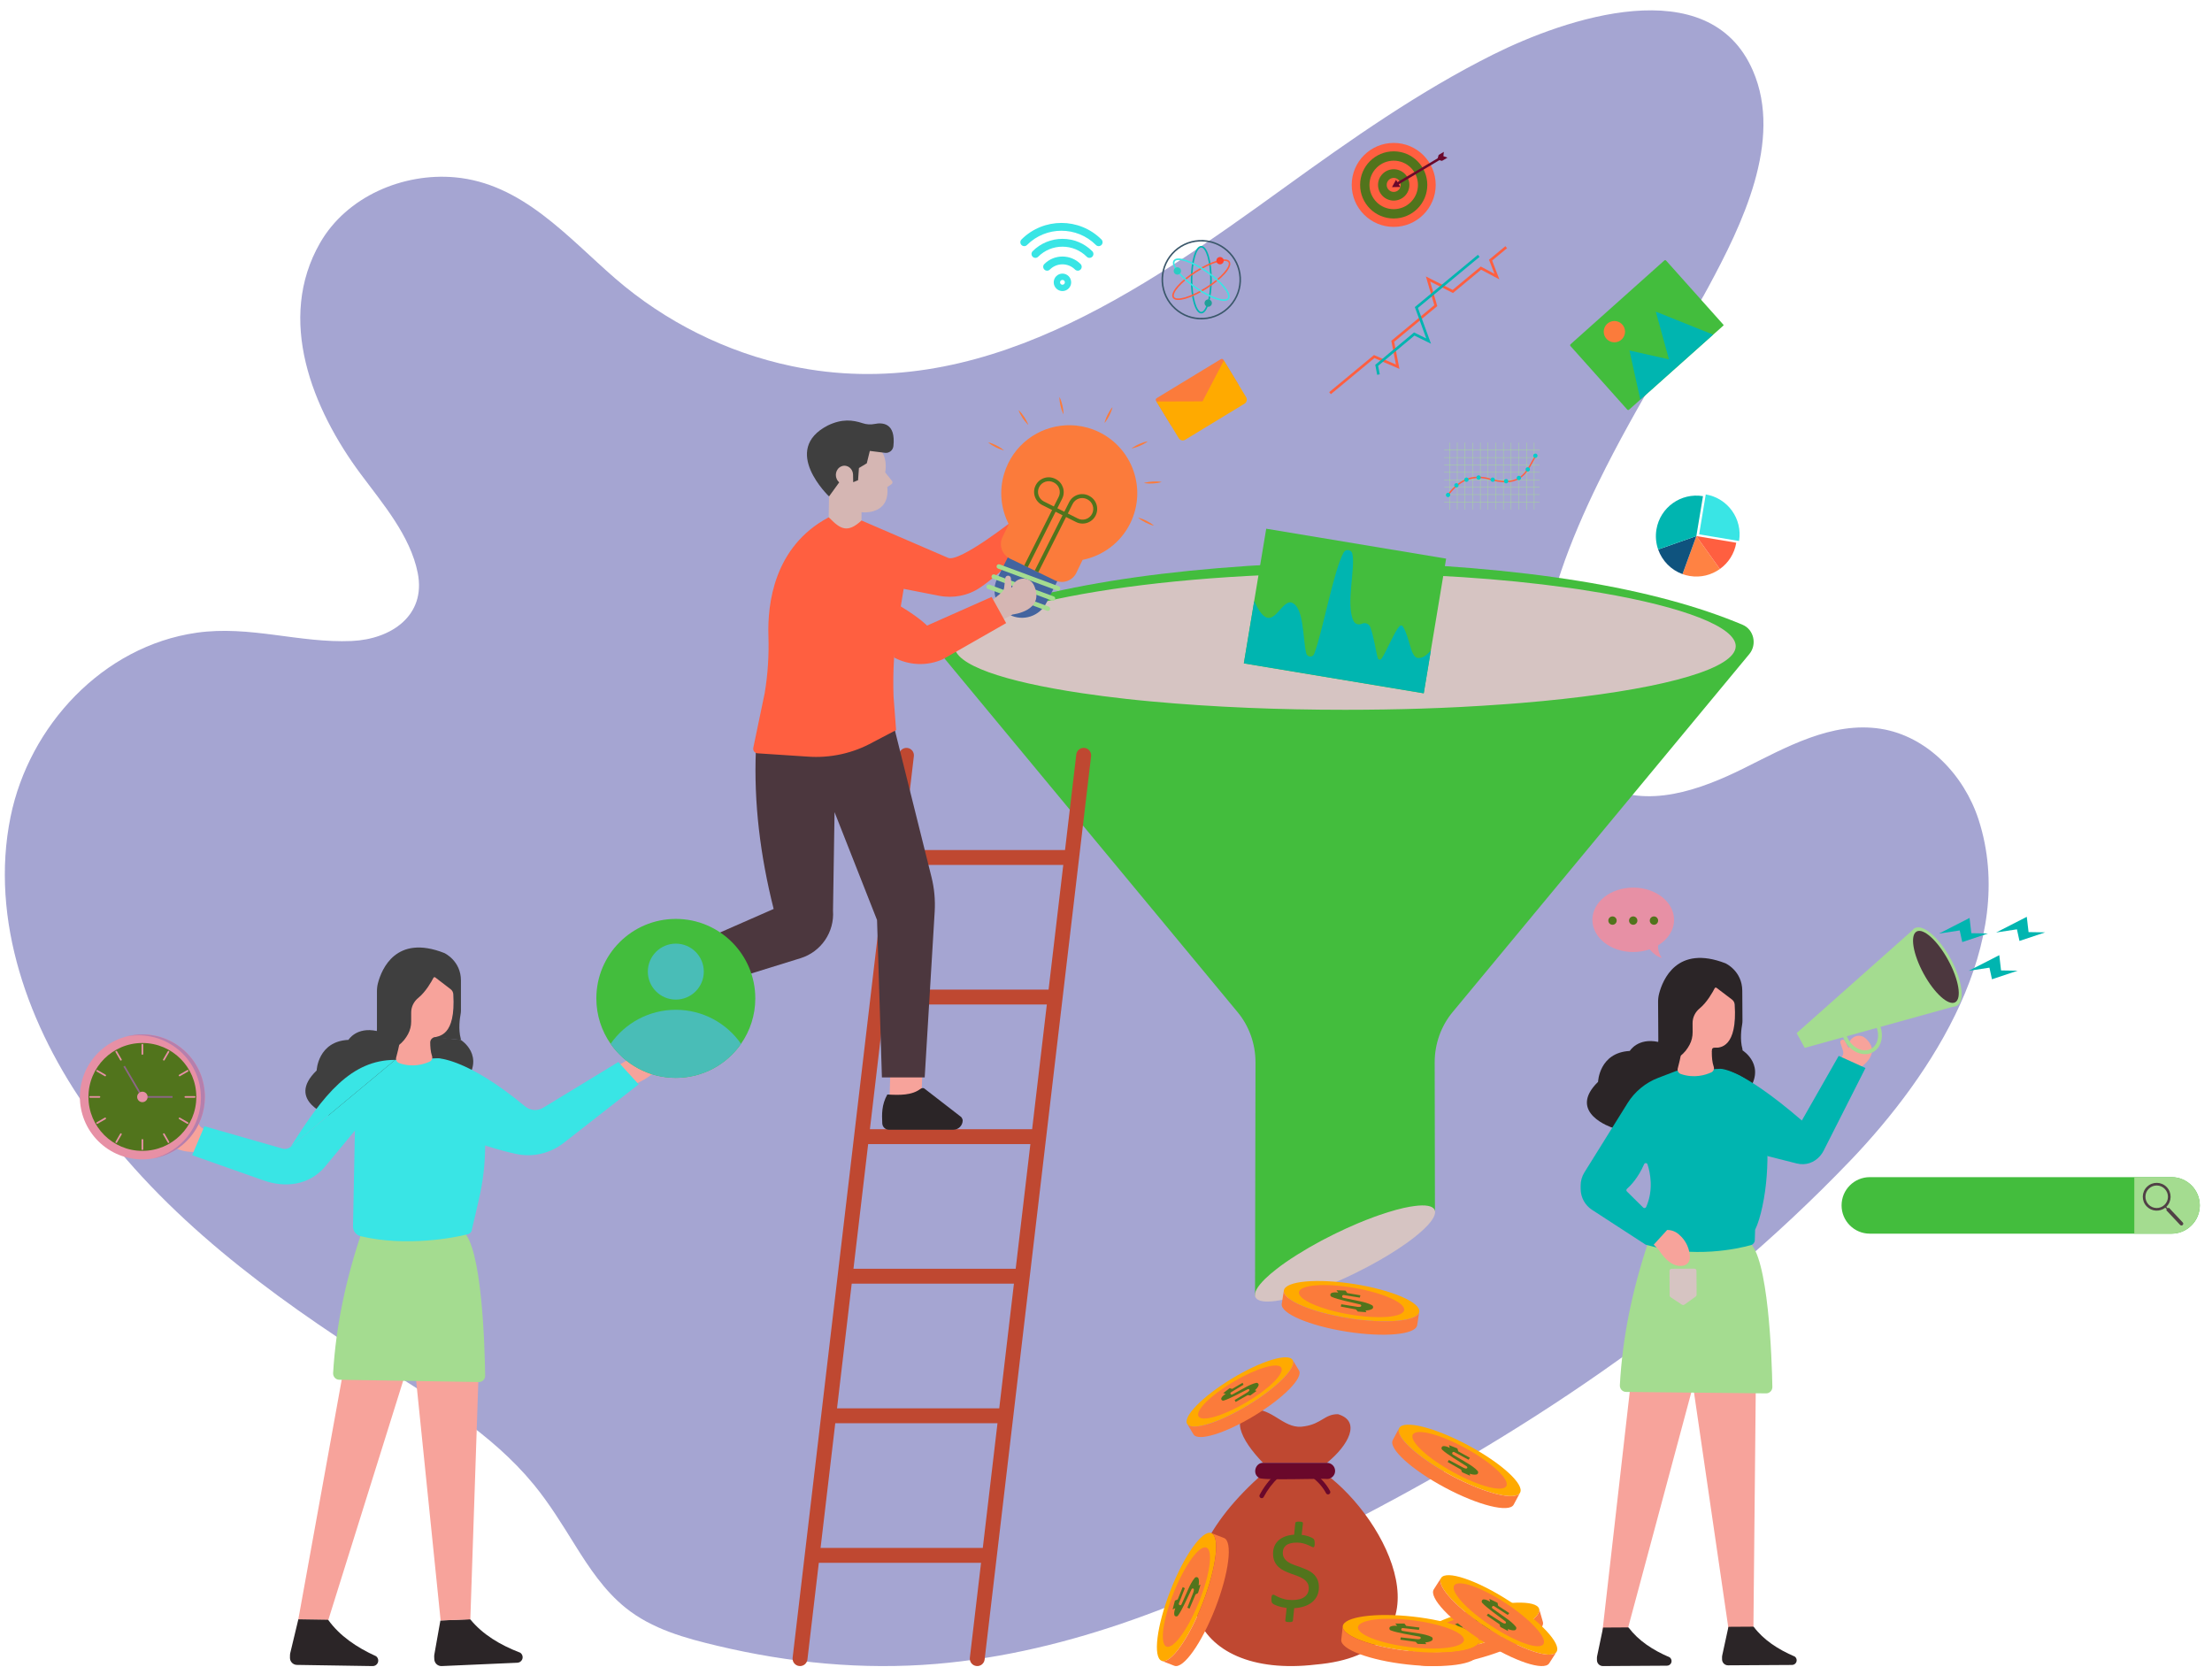 <svg xmlns="http://www.w3.org/2000/svg" width="134" height="101" viewBox="0 0 134 101" fill="none"><path opacity="0.4" d="M96.833 29.219C93.365 36.31 91.144 44.135 97.016 47.505C99.738 49.067 103.066 47.818 105.631 46.545C108.19 45.275 110.967 43.683 113.934 44.149C116.739 44.589 118.989 46.955 119.862 49.657C122.276 57.13 117.047 65.129 112.111 70.284C102.989 79.811 91.808 87.242 80.046 93.108C76.338 94.958 72.572 96.719 68.662 98.105C64.802 99.472 60.798 100.453 56.711 100.795C52.258 101.167 47.823 100.735 43.483 99.704C41.509 99.236 39.502 98.69 37.894 97.393C36.61 96.358 35.696 94.978 34.831 93.592C34.05 92.339 33.278 91.079 32.339 89.934C29.785 86.823 26.262 84.747 22.91 82.614C16.355 78.441 9.957 73.725 5.433 67.407C1.729 62.233 -0.63 55.72 0.639 49.484C1.762 43.962 6.231 39.146 11.902 38.33C15.129 37.866 18.118 38.97 21.314 38.829C23.688 38.724 25.817 37.295 25.307 34.714C24.859 32.451 23.177 30.502 21.84 28.701C18.928 24.78 16.721 19.348 19.394 14.706C21.003 11.911 24.404 10.459 27.553 10.741C31.629 11.107 34.37 14.353 37.258 16.858C40.297 19.492 44.01 21.349 47.947 22.176C59.276 24.556 69.098 17.657 77.801 11.367C81.831 8.454 85.986 5.533 90.449 3.305C94.796 1.135 103.524 -1.876 106.191 4.285C108.028 8.529 105.5 13.661 103.497 17.377C102.147 19.882 99.2 24.379 96.833 29.219Z" fill="#1F1F8E"></path><path d="M66.556 14.911C66.496 14.911 66.435 14.887 66.389 14.841C65.238 13.69 63.365 13.69 62.215 14.841C62.122 14.934 61.973 14.934 61.88 14.841C61.788 14.749 61.788 14.599 61.88 14.507C63.215 13.171 65.388 13.171 66.724 14.507C66.816 14.599 66.816 14.749 66.724 14.841C66.677 14.887 66.617 14.911 66.556 14.911Z" fill="#39E5E5"></path><path d="M66.001 15.621C65.94 15.621 65.88 15.598 65.834 15.552C65.441 15.159 64.918 14.943 64.362 14.943C63.806 14.943 63.284 15.159 62.891 15.552C62.798 15.645 62.649 15.645 62.556 15.552C62.464 15.459 62.464 15.31 62.556 15.217C63.038 14.735 63.68 14.469 64.362 14.469C65.044 14.469 65.686 14.735 66.168 15.217C66.261 15.31 66.261 15.459 66.168 15.552C66.122 15.598 66.061 15.621 66.001 15.621Z" fill="#39E5E5"></path><path d="M65.292 16.397C65.231 16.397 65.171 16.374 65.124 16.328C64.704 15.908 64.02 15.908 63.6 16.328C63.507 16.421 63.358 16.421 63.265 16.328C63.172 16.235 63.172 16.086 63.265 15.993C63.87 15.389 64.854 15.389 65.459 15.993C65.551 16.086 65.551 16.235 65.459 16.328C65.413 16.374 65.352 16.397 65.292 16.397Z" fill="#39E5E5"></path><path d="M64.362 17.632C64.07 17.632 63.833 17.395 63.833 17.103C63.833 16.811 64.07 16.574 64.362 16.574C64.653 16.574 64.89 16.811 64.89 17.103C64.89 17.395 64.653 17.632 64.362 17.632ZM64.362 16.957C64.281 16.957 64.216 17.023 64.216 17.103C64.216 17.183 64.281 17.249 64.362 17.249C64.442 17.249 64.508 17.184 64.508 17.103C64.508 17.022 64.442 16.957 64.362 16.957Z" fill="#39E5E5"></path><path d="M96.465 55.72C96.465 56.797 97.572 57.671 98.938 57.671C99.291 57.671 99.626 57.613 99.929 57.508C100.153 57.767 100.394 57.953 100.66 58.027C100.506 57.782 100.427 57.53 100.444 57.267C101.032 56.911 101.412 56.35 101.412 55.719C101.412 54.642 100.305 53.769 98.938 53.769C97.572 53.769 96.465 54.642 96.465 55.72Z" fill="#E790A5"></path><path d="M97.683 56.02C97.823 56.02 97.936 55.907 97.936 55.767C97.936 55.627 97.823 55.514 97.683 55.514C97.544 55.514 97.43 55.627 97.43 55.767C97.43 55.907 97.544 56.02 97.683 56.02Z" fill="#51741C"></path><path d="M98.938 56.02C99.078 56.02 99.191 55.907 99.191 55.767C99.191 55.627 99.078 55.514 98.938 55.514C98.799 55.514 98.685 55.627 98.685 55.767C98.685 55.907 98.799 56.02 98.938 56.02Z" fill="#51741C"></path><path d="M100.194 56.02C100.334 56.02 100.447 55.907 100.447 55.767C100.447 55.627 100.334 55.514 100.194 55.514C100.054 55.514 99.941 55.627 99.941 55.767C99.941 55.907 100.054 56.02 100.194 56.02Z" fill="#51741C"></path><path d="M133.26 73.02C133.26 73.493 133.068 73.921 132.758 74.231C132.448 74.541 132.021 74.732 131.548 74.732H113.272C112.326 74.732 111.56 73.965 111.56 73.02C111.56 72.547 111.751 72.119 112.061 71.809C112.371 71.499 112.799 71.308 113.272 71.308H131.548C132.493 71.308 133.26 72.075 133.26 73.02Z" fill="#43BD3D"></path><path d="M133.26 73.02C133.26 73.493 133.068 73.921 132.758 74.231C132.448 74.541 132.021 74.732 131.548 74.732H129.293V71.308H131.548C132.493 71.308 133.26 72.075 133.26 73.02Z" fill="#A4DC90"></path><path d="M132.229 74.053L131.404 73.176C131.389 73.161 131.365 73.16 131.349 73.175L131.322 73.201L131.228 73.109C131.229 73.108 131.23 73.107 131.231 73.106C131.235 73.103 131.238 73.099 131.242 73.096C131.568 72.774 131.577 72.248 131.26 71.915C130.939 71.578 130.405 71.565 130.069 71.886C129.732 72.206 129.719 72.74 130.04 73.077C130.341 73.393 130.832 73.424 131.169 73.159L131.265 73.254L131.246 73.273C131.231 73.287 131.23 73.312 131.245 73.327L132.07 74.203C132.112 74.247 132.182 74.249 132.225 74.207C132.269 74.166 132.271 74.096 132.229 74.053ZM131.121 72.99C130.848 73.25 130.415 73.239 130.155 72.967C129.896 72.694 129.906 72.261 130.179 72.002C130.451 71.742 130.884 71.753 131.144 72.025C131.404 72.297 131.393 72.73 131.121 72.99Z" fill="#514046"></path><path d="M56.995 39.621L74.973 61.314C75.672 62.156 76.056 63.237 76.056 64.355L76.028 78.493L86.927 73.35L86.911 64.355C86.911 63.237 87.296 62.156 87.994 61.314L105.972 39.621C106.454 39.039 106.245 38.133 105.564 37.847C100.303 35.634 92.529 34.274 81.484 34.026C70.438 34.274 62.665 35.634 57.402 37.847C56.723 38.132 56.513 39.039 56.995 39.621Z" fill="#43BD3D"></path><path d="M105.148 39.142C105.148 40.474 101.007 41.647 94.71 42.339C93.89 42.43 93.031 42.512 92.141 42.585C92.047 42.593 91.954 42.601 91.858 42.607C91.713 42.619 91.566 42.631 91.418 42.641C91.309 42.651 91.199 42.659 91.088 42.665C90.234 42.728 89.35 42.782 88.445 42.829C87.698 42.867 86.935 42.899 86.159 42.923C86.15 42.925 86.138 42.925 86.129 42.925C84.626 42.973 83.073 42.997 81.483 42.997C79.463 42.997 77.5 42.957 75.627 42.879C73.544 42.792 71.572 42.661 69.753 42.492C69.239 42.446 68.738 42.395 68.251 42.341C67.287 42.234 66.376 42.116 65.522 41.989C60.79 41.283 57.822 40.269 57.822 39.142C57.822 37.011 68.415 34.733 81.483 34.733C86.457 34.733 91.073 35.063 94.882 35.59C94.958 35.598 95.034 35.61 95.109 35.62C95.281 35.645 95.451 35.669 95.619 35.693C96.089 35.765 96.548 35.838 96.992 35.914C101.989 36.771 105.148 37.978 105.148 39.142Z" fill="#D6C4C2"></path><path d="M86.658 74.025C86.606 74.091 86.547 74.161 86.48 74.234C86.343 74.38 86.176 74.539 85.983 74.703C85.945 74.735 85.905 74.769 85.865 74.801C85.796 74.859 85.725 74.916 85.653 74.974C85.534 75.069 85.406 75.163 85.27 75.26C85.27 75.26 85.27 75.262 85.268 75.262C85.24 75.282 85.211 75.304 85.18 75.324C84.546 75.775 83.766 76.254 82.897 76.715C82.891 76.719 82.887 76.721 82.883 76.723C82.641 76.852 82.392 76.979 82.136 77.104C82.115 77.116 82.094 77.126 82.073 77.136C82.055 77.144 82.036 77.154 82.019 77.162C81.742 77.297 81.465 77.426 81.195 77.546C80.838 77.705 80.488 77.85 80.15 77.981C79.687 78.164 79.246 78.319 78.835 78.444C78.789 78.46 78.743 78.472 78.699 78.486H78.698C78.57 78.524 78.444 78.56 78.321 78.593C78.176 78.631 78.036 78.665 77.902 78.695C77.881 78.701 77.858 78.705 77.837 78.71C77.816 78.714 77.795 78.718 77.776 78.722C77.409 78.798 77.088 78.84 76.826 78.844C76.782 78.844 76.738 78.844 76.698 78.843C76.353 78.831 76.127 78.742 76.05 78.571C75.941 78.323 76.163 77.939 76.631 77.477C76.729 77.382 76.836 77.284 76.954 77.181C77.075 77.078 77.205 76.972 77.344 76.865C77.512 76.732 77.698 76.597 77.894 76.46C77.994 76.392 78.095 76.322 78.2 76.253C78.309 76.181 78.42 76.108 78.537 76.036C78.559 76.022 78.584 76.006 78.607 75.992C78.611 75.99 78.613 75.987 78.617 75.986C79.054 75.71 79.534 75.432 80.048 75.158C80.106 75.128 80.163 75.098 80.222 75.068C80.407 74.969 80.599 74.872 80.791 74.778C80.841 74.752 80.891 74.727 80.941 74.704C81.156 74.599 81.369 74.498 81.581 74.402C81.785 74.307 81.99 74.219 82.188 74.136C82.226 74.118 82.265 74.102 82.301 74.088C82.312 74.082 82.322 74.078 82.333 74.074H82.335C82.647 73.945 82.949 73.825 83.243 73.718C83.467 73.635 83.686 73.561 83.897 73.495C83.935 73.48 83.973 73.468 84.009 73.458C84.052 73.444 84.093 73.43 84.135 73.418C84.447 73.321 84.739 73.241 85.011 73.18C85.032 73.176 85.053 73.17 85.074 73.166C85.294 73.118 85.496 73.082 85.684 73.058C86.353 72.969 86.796 73.04 86.909 73.295C86.987 73.471 86.893 73.723 86.658 74.025Z" fill="#D6C4C2"></path><path d="M104.188 34.468C103.677 34.833 103.028 35.004 102.36 34.892C102.209 34.867 102.063 34.828 101.923 34.778L102.762 32.474L104.188 34.468Z" fill="#FF8243"></path><path d="M101.923 34.778C101.222 34.523 100.688 33.966 100.449 33.285L102.762 32.474" fill="#0F537E"></path><path d="M100.449 33.286C100.317 32.909 100.274 32.494 100.345 32.072C100.567 30.736 101.829 29.834 103.165 30.056L102.763 32.474" fill="#00B5B0"></path><path d="M105.349 32.772L102.931 32.37L103.333 29.952C104.669 30.174 105.572 31.436 105.349 32.772Z" fill="#39E5E5"></path><path d="M102.762 32.474L105.18 32.877C105.07 33.544 104.698 34.104 104.188 34.468" fill="#FF5F40"></path><path d="M72.769 19.35C72.176 19.35 71.61 19.135 71.165 18.735C70.686 18.306 70.403 17.716 70.368 17.074C70.333 16.432 70.55 15.815 70.979 15.336C71.409 14.857 71.999 14.574 72.641 14.539C73.282 14.504 73.9 14.721 74.379 15.15C74.858 15.579 75.141 16.169 75.176 16.811C75.211 17.453 74.994 18.071 74.564 18.55C74.135 19.028 73.545 19.312 72.903 19.346C72.859 19.349 72.814 19.35 72.769 19.35ZM72.775 14.628C72.732 14.628 72.689 14.629 72.646 14.632C72.028 14.665 71.461 14.937 71.048 15.398C70.635 15.858 70.427 16.452 70.461 17.069C70.495 17.686 70.767 18.254 71.227 18.666C71.687 19.079 72.281 19.288 72.898 19.254C73.515 19.22 74.083 18.948 74.496 18.488C74.908 18.027 75.117 17.434 75.083 16.816C75.049 16.199 74.777 15.632 74.317 15.219C73.889 14.835 73.346 14.628 72.775 14.628Z" fill="#3A576A"></path><path d="M72.772 18.987C72.59 18.987 72.431 18.773 72.312 18.368C72.2 17.987 72.138 17.48 72.138 16.943C72.138 16.405 72.2 15.899 72.312 15.517C72.431 15.113 72.59 14.899 72.772 14.899C72.954 14.899 73.113 15.112 73.233 15.517C73.345 15.899 73.407 16.405 73.407 16.943C73.407 17.48 73.345 17.987 73.233 18.368C73.113 18.773 72.954 18.987 72.772 18.987ZM72.772 14.992C72.641 14.992 72.503 15.198 72.401 15.543C72.291 15.916 72.231 16.413 72.231 16.943C72.231 17.472 72.291 17.969 72.401 18.342C72.503 18.687 72.641 18.893 72.772 18.893C72.903 18.893 73.042 18.687 73.144 18.342C73.254 17.969 73.314 17.472 73.314 16.943C73.314 16.413 73.253 15.916 73.144 15.543C73.042 15.198 72.903 14.992 72.772 14.992Z" fill="#00B5B0"></path><path d="M71.374 18.173C71.215 18.173 71.105 18.129 71.05 18.042C70.951 17.889 71.046 17.64 71.323 17.321C71.584 17.021 71.978 16.697 72.431 16.407C72.885 16.118 73.344 15.898 73.726 15.788C74.131 15.67 74.397 15.69 74.495 15.843C74.593 15.997 74.499 16.246 74.222 16.564C73.961 16.864 73.567 17.188 73.114 17.478C72.66 17.767 72.2 17.987 71.819 18.098C71.643 18.148 71.495 18.173 71.374 18.173ZM74.169 15.806C74.058 15.806 73.916 15.829 73.752 15.877C73.378 15.985 72.927 16.202 72.481 16.486C72.035 16.771 71.648 17.089 71.393 17.383C71.156 17.654 71.057 17.882 71.127 17.993C71.198 18.103 71.446 18.109 71.792 18.009C72.166 17.9 72.617 17.684 73.063 17.399C73.51 17.114 73.896 16.796 74.151 16.503C74.388 16.231 74.487 16.004 74.417 15.893C74.38 15.835 74.293 15.806 74.169 15.806Z" fill="#FF5F40"></path><path d="M74.152 18.229C74.026 18.229 73.868 18.198 73.679 18.135C73.302 18.009 72.851 17.771 72.41 17.463C71.968 17.156 71.588 16.816 71.339 16.506C71.075 16.177 70.991 15.925 71.095 15.775C71.199 15.626 71.465 15.617 71.865 15.751C72.243 15.877 72.693 16.115 73.134 16.423C73.576 16.73 73.956 17.07 74.205 17.38C74.469 17.709 74.553 17.961 74.449 18.111C74.394 18.189 74.294 18.229 74.152 18.229ZM71.392 15.75C71.284 15.75 71.207 15.776 71.171 15.828C71.096 15.936 71.186 16.167 71.412 16.448C71.655 16.752 72.028 17.085 72.463 17.387C72.897 17.689 73.339 17.924 73.708 18.047C74.05 18.161 74.299 18.165 74.373 18.058C74.448 17.95 74.358 17.719 74.133 17.438C73.889 17.134 73.516 16.801 73.082 16.499C72.647 16.197 72.205 15.962 71.836 15.839C71.659 15.78 71.508 15.75 71.392 15.75Z" fill="#39E5E5"></path><path d="M73.908 16.012C74.031 16.012 74.13 15.912 74.13 15.79C74.13 15.667 74.031 15.568 73.908 15.568C73.785 15.568 73.686 15.667 73.686 15.79C73.686 15.912 73.785 16.012 73.908 16.012Z" fill="#FF422E"></path><path d="M73.192 18.583C73.315 18.583 73.414 18.483 73.414 18.361C73.414 18.238 73.315 18.139 73.192 18.139C73.07 18.139 72.97 18.238 72.97 18.361C72.97 18.483 73.07 18.583 73.192 18.583Z" fill="#219F98"></path><path d="M71.324 16.636C71.446 16.636 71.546 16.537 71.546 16.414C71.546 16.292 71.446 16.192 71.324 16.192C71.201 16.192 71.102 16.292 71.102 16.414C71.102 16.537 71.201 16.636 71.324 16.636Z" fill="#2BCCC3"></path><path d="M87.825 26.808H87.802V30.87H87.825V26.808Z" fill="#A4DC90"></path><path d="M88.291 26.808H88.268V30.87H88.291V26.808Z" fill="#A4DC90"></path><path d="M88.757 26.808H88.734V30.87H88.757V26.808Z" fill="#A4DC90"></path><path d="M89.222 26.808H89.2V30.87H89.222V26.808Z" fill="#A4DC90"></path><path d="M89.688 26.808H89.666V30.87H89.688V26.808Z" fill="#A4DC90"></path><path d="M90.154 26.808H90.131V30.87H90.154V26.808Z" fill="#A4DC90"></path><path d="M90.62 26.808H90.597V30.87H90.62V26.808Z" fill="#A4DC90"></path><path d="M91.085 26.808H91.063V30.87H91.085V26.808Z" fill="#A4DC90"></path><path d="M91.551 26.808H91.529V30.87H91.551V26.808Z" fill="#A4DC90"></path><path d="M92.017 26.808H91.995V30.87H92.017V26.808Z" fill="#A4DC90"></path><path d="M92.483 26.808H92.46V30.87H92.483V26.808Z" fill="#A4DC90"></path><path d="M92.948 26.808H92.926V30.87H92.948V26.808Z" fill="#A4DC90"></path><path d="M93.266 27.254H87.486V27.277H93.266V27.254Z" fill="#A4DC90"></path><path d="M93.266 27.704H87.486V27.727H93.266V27.704Z" fill="#A4DC90"></path><path d="M93.266 28.153H87.486V28.176H93.266V28.153Z" fill="#A4DC90"></path><path d="M93.266 28.602H87.486V28.625H93.266V28.602Z" fill="#A4DC90"></path><path d="M93.266 29.052H87.486V29.075H93.266V29.052Z" fill="#A4DC90"></path><path d="M93.266 29.502H87.486V29.524H93.266V29.502Z" fill="#A4DC90"></path><path d="M93.266 29.951H87.486V29.974H93.266V29.951Z" fill="#A4DC90"></path><path d="M93.266 30.4H87.486V30.423H93.266V30.4Z" fill="#A4DC90"></path><path d="M87.755 30.008L87.687 29.957C88.353 29.056 89.144 28.723 90.104 28.938C91.932 29.512 92.356 28.738 92.805 27.919C92.865 27.808 92.928 27.695 92.993 27.586L93.066 27.63C93.002 27.737 92.94 27.85 92.88 27.959C92.434 28.773 91.973 29.614 90.082 29.02C89.162 28.814 88.4 29.137 87.755 30.008Z" fill="#FF5F40"></path><path d="M93.011 27.739C93.084 27.739 93.142 27.68 93.142 27.608C93.142 27.535 93.084 27.477 93.011 27.477C92.939 27.477 92.88 27.535 92.88 27.608C92.88 27.68 92.939 27.739 93.011 27.739Z" fill="#00CCCC"></path><path d="M92.549 28.565C92.621 28.565 92.68 28.506 92.68 28.434C92.68 28.362 92.621 28.303 92.549 28.303C92.477 28.303 92.418 28.362 92.418 28.434C92.418 28.506 92.477 28.565 92.549 28.565Z" fill="#00CCCC"></path><path d="M92.011 28.822C92.083 28.822 92.142 28.881 92.142 28.953C92.142 29.026 92.083 29.084 92.011 29.084C91.938 29.084 91.88 29.026 91.88 28.953C91.88 28.881 91.938 28.822 92.011 28.822Z" fill="#00CCCC"></path><path d="M91.24 29.281C91.312 29.281 91.371 29.222 91.371 29.15C91.371 29.077 91.312 29.019 91.24 29.019C91.167 29.019 91.108 29.077 91.108 29.15C91.108 29.222 91.167 29.281 91.24 29.281Z" fill="#00CCCC"></path><path d="M90.425 29.189C90.498 29.189 90.556 29.13 90.556 29.058C90.556 28.985 90.498 28.927 90.425 28.927C90.353 28.927 90.294 28.985 90.294 29.058C90.294 29.13 90.353 29.189 90.425 29.189Z" fill="#00CCCC"></path><path d="M89.572 28.795C89.644 28.795 89.703 28.854 89.703 28.926C89.703 28.998 89.644 29.057 89.572 29.057C89.499 29.057 89.441 28.998 89.441 28.926C89.441 28.854 89.499 28.795 89.572 28.795Z" fill="#00CCCC"></path><path d="M88.836 29.189C88.908 29.189 88.967 29.13 88.967 29.058C88.967 28.985 88.908 28.927 88.836 28.927C88.763 28.927 88.704 28.985 88.704 29.058C88.704 29.13 88.763 29.189 88.836 29.189Z" fill="#00CCCC"></path><path d="M88.228 29.53C88.301 29.53 88.36 29.471 88.36 29.399C88.36 29.326 88.301 29.268 88.228 29.268C88.156 29.268 88.097 29.326 88.097 29.399C88.097 29.471 88.156 29.53 88.228 29.53Z" fill="#00CCCC"></path><path d="M87.721 30.113C87.793 30.113 87.852 30.055 87.852 29.982C87.852 29.91 87.793 29.851 87.721 29.851C87.648 29.851 87.59 29.91 87.59 29.982C87.59 30.055 87.648 30.113 87.721 30.113Z" fill="#00CCCC"></path><path d="M76.706 32.028L75.348 40.187L86.246 42L87.604 33.84L76.706 32.028Z" fill="#43BD3D"></path><path d="M75.98 36.411L75.353 40.183L86.251 41.996L86.683 39.397C86.438 39.684 86.177 39.901 85.853 39.854C85.425 39.709 85.415 38.654 84.984 37.947C84.942 37.879 84.848 37.867 84.792 37.924C84.469 38.249 83.986 39.487 83.683 39.909C83.624 39.991 83.494 39.969 83.466 39.872C83.351 39.485 83.218 38.516 83.013 37.992C82.932 37.786 82.705 37.692 82.504 37.784L82.493 37.788C82.307 37.873 82.082 37.8 81.994 37.615C81.509 36.603 82.131 34.396 81.921 33.531C81.861 33.287 81.527 33.24 81.402 33.458C80.796 34.514 80.111 38.332 79.612 39.609C79.522 39.839 79.191 39.819 79.131 39.58C78.905 38.674 79.016 36.7 78.197 36.488C77.477 36.437 77.008 38.683 75.98 36.411Z" fill="#00B5B0"></path><path d="M84.777 22.348L83.261 21.693L80.623 23.878L80.521 23.755L83.234 21.507L84.563 22.081L84.283 20.644L86.886 18.487L86.378 16.746L87.998 17.56L89.704 16.146L90.53 16.584L90.202 15.733L91.194 14.912L91.296 15.035L90.393 15.783L90.832 16.926L89.724 16.337L88.02 17.75L86.635 17.054L87.069 18.543L84.458 20.706L84.777 22.348Z" fill="#FF5F40"></path><path d="M86.688 20.821L85.684 20.328L83.485 22.161L83.584 22.675L83.427 22.705L83.311 22.099L85.661 20.138L86.401 20.502L85.709 18.602L89.529 15.436L89.631 15.559L85.897 18.653L86.688 20.821Z" fill="#00B5B0"></path><path d="M100.93 15.785L104.403 19.672C104.408 19.677 104.411 19.685 104.411 19.693C104.411 19.706 104.405 19.718 104.395 19.727L99.368 24.209L98.685 24.819C98.654 24.847 98.606 24.844 98.578 24.813L95.136 20.961C95.108 20.93 95.111 20.882 95.142 20.854L100.823 15.778C100.854 15.751 100.902 15.754 100.93 15.785Z" fill="#43BD3D"></path><path d="M103.776 20.27L99.368 24.21L98.71 21.232L101.104 21.77L100.306 18.878L103.776 20.27Z" fill="#00B5B0"></path><path d="M97.798 20.738C98.154 20.738 98.444 20.448 98.444 20.091C98.444 19.735 98.154 19.445 97.798 19.445C97.441 19.445 97.151 19.735 97.151 20.091C97.151 20.448 97.441 20.738 97.798 20.738Z" fill="#FB7B3B"></path><path d="M73.955 21.757L70.068 24.12C70.014 24.153 69.997 24.224 70.03 24.279L70.941 25.777L75.024 23.294L74.113 21.796C74.08 21.741 74.009 21.724 73.955 21.757Z" fill="#FB7B3B"></path><path d="M74.14 21.839L75.489 24.059C75.571 24.194 75.528 24.37 75.394 24.452L71.799 26.638C71.664 26.72 71.488 26.677 71.406 26.542L70.056 24.322L72.847 24.313L74.14 21.839Z" fill="#FFAA00"></path><path d="M84.429 13.745C85.834 13.745 86.973 12.606 86.973 11.201C86.973 9.797 85.834 8.658 84.429 8.658C83.024 8.658 81.885 9.797 81.885 11.201C81.885 12.606 83.024 13.745 84.429 13.745Z" fill="#FF5F40"></path><path d="M84.429 13.236C85.553 13.236 86.464 12.325 86.464 11.201C86.464 10.078 85.553 9.167 84.429 9.167C83.305 9.167 82.394 10.078 82.394 11.201C82.394 12.325 83.305 13.236 84.429 13.236Z" fill="#51741C"></path><path d="M84.429 12.671C85.241 12.671 85.898 12.013 85.898 11.202C85.898 10.39 85.241 9.733 84.429 9.733C83.618 9.733 82.96 10.39 82.96 11.202C82.96 12.013 83.618 12.671 84.429 12.671Z" fill="#FF5F40"></path><path d="M84.429 12.152C84.954 12.152 85.379 11.726 85.379 11.201C85.379 10.677 84.954 10.252 84.429 10.252C83.905 10.252 83.479 10.677 83.479 11.201C83.479 11.726 83.905 12.152 84.429 12.152Z" fill="#51741C"></path><path d="M84.429 11.626C84.663 11.626 84.853 11.436 84.853 11.202C84.853 10.967 84.663 10.777 84.429 10.777C84.195 10.777 84.005 10.967 84.005 11.202C84.005 11.436 84.195 11.626 84.429 11.626Z" fill="#FF5F40"></path><path d="M87.685 9.549L87.355 9.744L87.195 9.702L84.734 11.164L84.831 11.325L84.325 11.335L84.57 10.892L84.656 11.035L87.094 9.587L87.151 9.388L87.465 9.198L87.439 9.46L87.685 9.549Z" fill="#6A082B"></path><path d="M48.414 100.923C48.167 100.896 47.988 100.673 48.016 100.425L54.464 45.705C54.492 45.458 54.715 45.279 54.962 45.307C55.21 45.334 55.388 45.557 55.361 45.805L48.913 100.525C48.885 100.773 48.662 100.951 48.414 100.923Z" fill="#BF4831"></path><path d="M59.151 100.923C58.903 100.896 58.725 100.673 58.752 100.425L65.2 45.705C65.228 45.458 65.451 45.279 65.698 45.307C65.946 45.334 66.124 45.557 66.097 45.805L59.648 100.525C59.621 100.773 59.398 100.951 59.151 100.923Z" fill="#BF4831"></path><path d="M60.259 93.769H49.522V94.671H60.259V93.769Z" fill="#BF4831"></path><path d="M61.199 85.313H50.462V86.215H61.199V85.313Z" fill="#BF4831"></path><path d="M62.14 76.858H51.403V77.76H62.14V76.858Z" fill="#BF4831"></path><path d="M63.079 68.404H52.342V69.306H63.079V68.404Z" fill="#BF4831"></path><path d="M64.02 59.948H53.283V60.85H64.02V59.948Z" fill="#BF4831"></path><path d="M64.96 51.493H54.224V52.395H64.96V51.493Z" fill="#BF4831"></path><path d="M55.913 64.177L55.803 66.709L53.883 66.656L53.955 64.223L55.913 64.177Z" fill="#F7A39B"></path><path d="M53.447 68.05C53.457 68.267 53.635 68.437 53.852 68.437L57.751 68.436C58.065 68.436 58.319 68.181 58.319 67.868C58.319 67.813 58.262 67.694 58.22 67.66L56.005 65.946C55.928 65.883 55.828 65.911 55.749 65.97C55.229 66.358 54.49 66.344 53.753 66.302C53.399 66.932 53.422 67.516 53.447 68.05Z" fill="#2B2527"></path><path d="M41.336 60.01L38.839 60.449L38.477 58.563L40.868 58.108L41.336 60.01Z" fill="#F7A39B"></path><path d="M37.022 58.437C36.812 58.494 36.684 58.704 36.731 58.916L37.573 62.723C37.641 63.029 37.944 63.222 38.25 63.155C38.304 63.143 38.408 63.062 38.432 63.013L39.628 60.481C39.673 60.392 39.624 60.3 39.549 60.235C39.058 59.811 38.912 59.087 38.794 58.358C38.103 58.149 37.537 58.298 37.022 58.437Z" fill="#2B2527"></path><path d="M52.19 31.03C52.19 31.03 53.924 31.252 53.751 29.503L54.006 29.329C54.072 29.285 54.085 29.195 54.036 29.133L53.623 28.616C53.623 28.616 53.844 27.674 53.181 27.074L51.062 26.947L50.343 27.433L50.285 28.048L49.667 28.836L50.222 30.072L50.194 31.625C50.186 32.121 50.562 32.538 51.056 32.581C51.593 32.627 52.169 32.068 52.19 31.53V31.03Z" fill="#D5B6B3"></path><path d="M50.222 30.072C50.222 30.072 47.257 27.256 50.153 25.771C51.019 25.355 51.661 25.441 52.254 25.636C52.489 25.713 52.738 25.733 52.979 25.683C53.456 25.584 54.272 25.611 54.122 27.022C54.095 27.277 53.867 27.463 53.613 27.431L52.693 27.315L52.509 28.066L52.033 28.352L51.98 29.09L51.685 29.211L51.677 28.758C51.672 28.509 51.509 28.281 51.266 28.225C51.175 28.203 51.072 28.205 50.965 28.252C50.625 28.399 50.53 28.848 50.762 29.138C50.784 29.166 50.809 29.193 50.837 29.222L50.222 30.072Z" fill="#3F3F3F"></path><path d="M54.207 44.223L56.427 53.123C56.599 53.809 56.664 54.518 56.622 55.225L56.017 65.267H53.425L53.13 55.733L50.556 49.197L50.462 55.166C50.556 56.466 49.741 57.659 48.496 58.045L40.346 60.571L39.84 58.145L46.867 55.062C46.05 51.822 45.661 48.621 45.79 45.466L50.648 43.05L54.207 44.223Z" fill="#4C373E"></path><path d="M61.264 32.153L62.039 32.991L62.45 32.722C62.45 32.722 64.126 32.26 63.32 31.026C63.005 30.546 62.256 30.717 62.189 31.287C62.188 31.295 62.188 31.303 62.187 31.312C62.185 31.331 62.157 31.334 62.152 31.314L62.044 30.849C62.026 30.771 61.949 30.72 61.869 30.736C61.796 30.751 61.745 30.817 61.748 30.891L61.772 31.393C61.778 31.505 61.739 31.615 61.664 31.699L61.264 32.153Z" fill="#D5B6B3"></path><path d="M45.884 45.633L48.903 45.832C50.288 45.938 51.674 45.634 52.887 44.958L54.285 44.227L54.131 42.2C54.073 40.668 54.17 39.135 54.421 37.623L54.744 35.671L56.878 36.089C57.739 36.258 58.638 36.089 59.365 35.599C60.8 34.632 62.321 32.938 62.321 32.938L61.435 31.478C61.435 31.478 58.136 34.083 57.437 33.794L52.19 31.53C51.352 32.306 50.916 32.059 50.264 31.394C50.243 31.375 50.218 31.358 50.199 31.336C50.189 31.339 50.188 31.341 50.18 31.349C46.88 33.114 46.489 36.586 46.55 38.508C46.588 39.678 46.517 40.85 46.32 42.005L45.631 45.31C45.604 45.471 45.721 45.621 45.884 45.633Z" fill="#FF5F40"></path><path d="M61.164 37.247C60.343 36.834 60.011 35.835 60.424 35.014L61.29 33.289L64.264 34.782L63.397 36.507C62.985 37.328 61.985 37.66 61.164 37.247Z" fill="#43649F"></path><path d="M65.582 33.916L65.204 34.7C64.969 35.186 64.386 35.388 63.901 35.154L62.897 34.669L62.851 34.646L62.73 34.588L62.684 34.565L62.258 34.36L62.212 34.337L62.091 34.279L62.045 34.256L61.185 33.841C60.699 33.605 60.496 33.023 60.73 32.538L61.109 31.755C60.637 30.834 60.516 29.746 60.825 28.711C60.887 28.5 60.967 28.291 61.066 28.085C61.842 26.48 63.523 25.605 65.2 25.78C65.662 25.827 66.125 25.954 66.567 26.168C68.615 27.158 69.473 29.621 68.484 31.669C67.899 32.877 66.803 33.671 65.582 33.916Z" fill="#FB7B3B"></path><path d="M65.978 30.038L65.956 30.026C65.519 29.807 64.985 29.984 64.766 30.42L64.475 31L64.053 30.788L64.344 30.208C64.563 29.772 64.386 29.238 63.95 29.019L63.927 29.008C63.716 28.902 63.476 28.884 63.251 28.958C63.027 29.033 62.844 29.19 62.738 29.402C62.519 29.838 62.696 30.371 63.132 30.591L63.734 30.893L62.045 34.258L62.091 34.28L62.212 34.339L62.258 34.361L63.946 31L64.369 31.213L62.684 34.567L62.729 34.589L62.851 34.648L62.897 34.67L64.58 31.32L65.183 31.622C65.394 31.729 65.634 31.746 65.859 31.672C66.083 31.597 66.266 31.44 66.372 31.228C66.591 30.79 66.415 30.257 65.978 30.038ZM63.84 30.681L63.238 30.378C62.919 30.218 62.789 29.828 62.95 29.508C63.027 29.353 63.16 29.238 63.325 29.183C63.49 29.129 63.665 29.142 63.82 29.219L63.843 29.23C64.163 29.391 64.292 29.781 64.132 30.101L63.84 30.681ZM65.784 31.445C65.62 31.5 65.444 31.487 65.29 31.409L64.687 31.106L64.978 30.527C65.139 30.207 65.53 30.078 65.849 30.238L65.872 30.25C66.192 30.41 66.321 30.801 66.16 31.12C66.082 31.275 65.949 31.391 65.784 31.445Z" fill="#51741C"></path><path d="M67.395 24.66C67.357 24.838 67.285 25.006 67.205 25.168C67.134 25.308 67.054 25.446 66.956 25.57C66.942 25.588 66.927 25.606 66.911 25.623C66.915 25.6 66.921 25.577 66.927 25.555C66.968 25.402 67.03 25.256 67.1 25.115C67.183 24.954 67.275 24.796 67.395 24.66Z" fill="#FB7B3B"></path><path d="M69.535 26.732C69.392 26.845 69.229 26.928 69.065 27.002C68.92 27.065 68.771 27.119 68.616 27.152C68.593 27.157 68.571 27.161 68.547 27.164C68.565 27.149 68.584 27.135 68.603 27.122C68.732 27.031 68.873 26.958 69.017 26.894C69.183 26.823 69.355 26.761 69.535 26.732ZM70.376 29.198C70.204 29.254 70.022 29.276 69.842 29.287C69.685 29.295 69.525 29.294 69.369 29.271C69.346 29.268 69.323 29.264 69.3 29.259C69.322 29.251 69.344 29.244 69.367 29.238C69.52 29.198 69.678 29.179 69.835 29.17C70.016 29.161 70.199 29.162 70.376 29.198ZM69.907 31.844C69.73 31.806 69.561 31.734 69.399 31.654C69.259 31.583 69.121 31.503 68.997 31.405C68.979 31.391 68.962 31.376 68.945 31.36C68.968 31.364 68.99 31.369 69.012 31.375C69.165 31.417 69.311 31.479 69.452 31.549C69.613 31.632 69.771 31.724 69.907 31.844Z" fill="#FB7B3B"></path><path d="M64.18 24.043C64.264 24.203 64.317 24.379 64.359 24.554C64.394 24.708 64.419 24.865 64.424 25.023C64.424 25.046 64.424 25.069 64.423 25.092C64.411 25.072 64.401 25.051 64.392 25.03C64.326 24.886 64.28 24.734 64.244 24.58C64.205 24.405 64.175 24.224 64.18 24.043ZM61.699 24.839C61.834 24.96 61.944 25.107 62.045 25.257C62.132 25.388 62.211 25.527 62.27 25.673C62.278 25.695 62.286 25.716 62.293 25.738C62.276 25.723 62.259 25.707 62.242 25.691C62.131 25.579 62.034 25.453 61.947 25.321C61.849 25.17 61.757 25.011 61.699 24.839ZM59.857 26.796C60.035 26.833 60.203 26.905 60.365 26.985C60.506 27.056 60.643 27.137 60.767 27.235C60.785 27.249 60.803 27.264 60.82 27.279C60.797 27.275 60.774 27.27 60.752 27.264C60.6 27.223 60.453 27.161 60.312 27.09C60.152 27.008 59.993 26.916 59.857 26.796Z" fill="#FB7B3B"></path><path d="M60.446 34.437C60.384 34.406 60.355 34.334 60.38 34.269C60.406 34.199 60.484 34.162 60.554 34.188L64.144 35.519C64.148 35.52 64.154 35.522 64.158 35.525C64.22 35.556 64.248 35.628 64.224 35.693C64.211 35.727 64.187 35.754 64.154 35.77C64.121 35.785 64.083 35.786 64.049 35.774L60.46 34.444C60.455 34.441 60.451 34.44 60.446 34.437ZM60.138 35.051C60.076 35.02 60.047 34.947 60.072 34.882C60.084 34.848 60.109 34.821 60.142 34.806C60.175 34.791 60.212 34.789 60.246 34.801L63.836 36.132C63.84 36.133 63.846 36.135 63.85 36.138C63.911 36.169 63.94 36.241 63.916 36.306C63.903 36.34 63.879 36.367 63.846 36.383C63.812 36.398 63.775 36.399 63.741 36.387L60.152 35.057C60.147 35.056 60.143 35.053 60.138 35.051ZM59.829 35.665C59.767 35.634 59.739 35.561 59.763 35.496C59.776 35.462 59.8 35.435 59.834 35.419C59.867 35.404 59.904 35.403 59.938 35.415L63.527 36.745C63.532 36.747 63.537 36.749 63.541 36.752C63.603 36.783 63.631 36.855 63.608 36.92C63.581 36.99 63.503 37.027 63.433 37.001L59.843 35.67C59.839 35.669 59.834 35.667 59.829 35.665Z" fill="#A4DC90"></path><path d="M60.111 36.355L60.686 37.57L61.342 37.223C61.342 37.223 63.32 37.02 62.645 35.475C62.382 34.874 61.504 34.924 61.32 35.555C61.317 35.563 61.315 35.573 61.312 35.581C61.306 35.603 61.274 35.6 61.273 35.578L61.24 35.033C61.234 34.941 61.156 34.869 61.063 34.872C60.978 34.874 60.908 34.939 60.898 35.023L60.83 35.594C60.815 35.722 60.75 35.839 60.65 35.919L60.111 36.355Z" fill="#D5B6B3"></path><path d="M54.163 39.83C55.078 40.319 56.17 40.358 57.118 39.934L60.951 37.747L60.072 36.16L56.159 37.897C56.159 37.897 55.759 37.46 54.567 36.735C54.197 37.783 54.029 38.817 54.163 39.83Z" fill="#FF5F40"></path><path d="M28.45 98.086L26.693 98.163C26.684 98.164 26.677 98.17 26.676 98.178L26.309 100.244C26.303 100.276 26.301 100.309 26.302 100.342L26.31 100.517C26.321 100.754 26.521 100.937 26.757 100.926L31.343 100.724C31.464 100.718 31.572 100.648 31.626 100.539C31.7 100.389 31.651 100.208 31.512 100.115C30.284 99.643 29.235 99.009 28.492 98.098C28.48 98.089 28.465 98.085 28.45 98.086Z" fill="#2B2527"></path><path d="M37.103 64.751L39.832 63.128C39.929 63.075 40.052 63.109 40.108 63.205C40.165 63.303 40.132 63.429 40.034 63.486L39.078 64.042C39.078 64.042 39.448 64.016 39.288 64.355C39.288 64.355 39.682 64.261 39.494 64.624C39.494 64.624 39.866 64.644 39.653 64.915C39.653 64.915 39.252 65.437 37.826 65.931L37.103 64.751Z" fill="#F7A39B"></path><path d="M12.878 68.704L12.32 69.929L11.76 69.78C11.76 69.78 9.713 69.88 10.161 68.202C10.335 67.548 11.237 67.463 11.522 68.077C11.526 68.085 11.53 68.094 11.534 68.103C11.544 68.124 11.576 68.116 11.574 68.093L11.523 67.533C11.514 67.438 11.582 67.353 11.677 67.342C11.764 67.331 11.846 67.386 11.869 67.47L12.027 68.041C12.062 68.168 12.146 68.278 12.261 68.344L12.878 68.704Z" fill="#F7A39B"></path><path d="M27.912 62.992C27.912 62.992 29.46 63.952 28.129 65.604L24.298 66.797L21.43 67.806L20.023 67.618C20.023 67.618 17.255 66.705 19.182 64.847C19.182 64.847 19.25 63.08 21.109 62.992C21.109 62.992 21.59 62.188 22.826 62.456L27.912 62.992Z" fill="#3F3F3F"></path><path d="M29.004 82.865L25.062 82.193L26.693 98.163L28.492 98.098L29.004 82.865Z" fill="#F7A39B"></path><path d="M24.833 82.333L20.873 82.628L18.07 98.107L19.888 98.135L24.833 82.333Z" fill="#F7A39B"></path><path d="M28.011 74.563H21.94C20.966 77.419 20.351 80.289 20.18 83.174C20.167 83.392 20.334 83.578 20.548 83.581L29.009 83.72C29.221 83.724 29.393 83.549 29.39 83.333C29.368 81.684 29.206 75.388 28.011 74.563Z" fill="#A4DC90"></path><path d="M21.386 74.263C21.369 74.552 21.559 74.816 21.841 74.883C24.622 75.554 27.619 74.961 28.355 74.761C28.489 74.724 28.585 74.605 28.59 74.465C28.59 74.465 28.971 72.864 29.095 72.271C29.324 71.165 29.415 70.036 29.386 68.908C29.363 68.033 29.36 66.809 29.035 65.909C28.483 64.386 26.491 64.106 26.491 64.106L23.939 64.205L17.614 69.468C17.471 69.586 17.28 69.627 17.101 69.576L12.383 68.225L11.641 69.98L15.913 71.487C17.299 71.993 18.724 71.781 19.657 70.711L21.499 68.491L21.386 74.263Z" fill="#39E5E5"></path><path d="M26.49 64.106C26.49 64.106 28.254 64.068 31.811 67.024C32.122 67.282 32.565 67.313 32.91 67.102L37.457 64.334L38.688 65.686L34.159 69.227C33.349 69.86 32.301 70.119 31.295 69.908C30.309 69.701 29.387 69.389 29.387 69.389L26.49 64.106Z" fill="#39E5E5"></path><path d="M17.613 69.468C19.587 66.321 21.27 64.197 23.938 64.205L17.613 69.468Z" fill="#39E5E5"></path><path d="M26.062 63.148C26.062 63.391 26.082 63.714 26.172 63.973C26.218 64.108 26.154 64.256 26.023 64.314C25.672 64.472 24.98 64.684 24.177 64.399C24.039 64.35 23.961 64.205 23.999 64.064C24.133 63.573 24.41 62.45 24.262 62.031C24.262 62.031 23.195 57.923 26.569 59.11C26.629 59.131 26.719 59.179 26.77 59.216L27.051 59.417C27.29 59.588 27.441 59.855 27.463 60.148C27.529 61.026 27.526 62.825 26.387 62.827C26.208 62.827 26.063 62.969 26.062 63.148Z" fill="#F7A39B"></path><path d="M26.243 62.86C26.589 62.752 27.612 62.794 27.462 60.231C27.454 60.109 27.394 59.995 27.296 59.921L26.369 59.21C26.333 59.181 26.279 59.193 26.258 59.234C26.143 59.456 25.792 60.084 25.341 60.448C25.071 60.665 24.909 60.988 24.909 61.334V61.882C24.909 62.147 24.845 62.408 24.72 62.641C24.474 63.096 23.966 63.71 23.058 63.531C22.766 63.473 22.604 63.158 22.721 62.885C22.796 62.709 22.835 62.521 22.835 62.329V60.044C22.835 59.874 22.856 59.705 22.9 59.541C23.118 58.721 23.983 56.576 26.919 57.733C26.919 57.733 27.923 58.195 27.923 59.397V61.216C27.923 61.286 27.917 61.356 27.904 61.426C27.858 61.67 27.755 62.346 27.912 62.915C27.919 62.94 27.919 62.967 27.912 62.992L26.243 62.86Z" fill="#3F3F3F"></path><path d="M19.846 98.121L18.088 98.093C18.079 98.093 18.072 98.099 18.07 98.107L17.581 100.147C17.573 100.178 17.568 100.211 17.568 100.244L17.565 100.42C17.561 100.656 17.75 100.851 17.986 100.855L22.576 100.927C22.698 100.929 22.81 100.864 22.87 100.759C22.953 100.614 22.915 100.43 22.781 100.329C21.584 99.784 20.574 99.089 19.887 98.135C19.876 98.126 19.862 98.121 19.846 98.121Z" fill="#2B2527"></path><path d="M45.755 60.48C45.755 61.503 45.435 62.452 44.891 63.232C44.021 64.478 42.576 65.294 40.94 65.294C39.305 65.294 37.859 64.478 36.99 63.232C36.445 62.452 36.126 61.503 36.126 60.48C36.126 57.821 38.281 55.665 40.94 55.665C43.599 55.665 45.755 57.821 45.755 60.48Z" fill="#43BD3D"></path><path d="M44.891 63.232C44.021 64.479 42.576 65.294 40.94 65.294C39.305 65.294 37.859 64.479 36.99 63.232C37.859 61.986 39.305 61.17 40.94 61.17C42.576 61.17 44.021 61.985 44.891 63.232Z" fill="#49BDB7"></path><path d="M40.94 60.553C41.876 60.553 42.635 59.794 42.635 58.858C42.635 57.922 41.876 57.163 40.94 57.163C40.004 57.163 39.245 57.922 39.245 58.858C39.245 59.794 40.004 60.553 40.94 60.553Z" fill="#49BDB7"></path><path d="M11.301 69.124C12.779 67.646 12.779 65.25 11.301 63.772C9.823 62.293 7.426 62.293 5.948 63.772C4.47 65.25 4.47 67.646 5.948 69.124C7.426 70.602 9.823 70.602 11.301 69.124Z" fill="#E790A5"></path><path d="M12.41 66.449C12.41 68.306 11.073 69.85 9.309 70.172C10.954 69.761 12.172 68.273 12.172 66.5C12.172 64.41 10.478 62.715 8.387 62.715C8.154 62.715 7.925 62.736 7.704 62.776C7.999 62.703 8.307 62.664 8.625 62.664C10.716 62.664 12.41 64.359 12.41 66.449Z" fill="#B57FAD"></path><path d="M8.625 69.717C10.43 69.717 11.893 68.254 11.893 66.449C11.893 64.644 10.43 63.181 8.625 63.181C6.821 63.181 5.358 64.644 5.358 66.449C5.358 68.254 6.821 69.717 8.625 69.717Z" fill="#51741C"></path><path d="M8.625 63.898C8.597 63.898 8.574 63.875 8.574 63.847V63.285C8.574 63.256 8.597 63.233 8.625 63.233C8.654 63.233 8.677 63.256 8.677 63.285V63.847C8.676 63.875 8.653 63.898 8.625 63.898Z" fill="#E790A5"></path><path d="M7.324 64.247C7.306 64.247 7.289 64.238 7.28 64.221L6.999 63.734C6.984 63.71 6.993 63.678 7.017 63.664C7.042 63.65 7.073 63.658 7.088 63.683L7.369 64.17C7.383 64.194 7.375 64.226 7.35 64.24C7.342 64.245 7.333 64.247 7.324 64.247Z" fill="#E790A5"></path><path d="M6.371 65.199C6.363 65.199 6.354 65.197 6.346 65.192L5.859 64.911C5.834 64.897 5.826 64.866 5.84 64.841C5.854 64.817 5.885 64.808 5.91 64.822L6.397 65.103C6.421 65.118 6.43 65.149 6.416 65.174C6.407 65.19 6.389 65.199 6.371 65.199Z" fill="#E790A5"></path><path d="M6.023 66.5H5.461C5.432 66.5 5.409 66.478 5.409 66.449C5.409 66.421 5.432 66.398 5.461 66.398H6.023C6.051 66.398 6.074 66.421 6.074 66.449C6.074 66.478 6.051 66.5 6.023 66.5Z" fill="#E790A5"></path><path d="M5.885 68.083C5.867 68.083 5.85 68.074 5.84 68.057C5.826 68.033 5.834 68.001 5.859 67.987L6.346 67.706C6.371 67.692 6.402 67.7 6.416 67.725C6.431 67.749 6.422 67.781 6.398 67.795L5.911 68.076C5.902 68.081 5.893 68.083 5.885 68.083Z" fill="#E790A5"></path><path d="M7.043 69.241C7.034 69.241 7.026 69.239 7.017 69.234C6.993 69.22 6.984 69.189 6.999 69.164L7.28 68.677C7.294 68.653 7.325 68.644 7.35 68.658C7.374 68.672 7.383 68.704 7.369 68.728L7.088 69.215C7.078 69.232 7.061 69.241 7.043 69.241Z" fill="#E790A5"></path><path d="M8.625 69.665C8.597 69.665 8.574 69.642 8.574 69.613V69.051C8.574 69.023 8.597 69 8.625 69C8.654 69 8.677 69.023 8.677 69.051V69.613C8.676 69.642 8.653 69.665 8.625 69.665Z" fill="#E790A5"></path><path d="M10.207 69.241C10.189 69.241 10.172 69.232 10.163 69.215L9.882 68.728C9.868 68.704 9.876 68.672 9.901 68.658C9.925 68.644 9.956 68.652 9.971 68.677L10.252 69.164C10.266 69.188 10.258 69.22 10.233 69.234C10.225 69.239 10.216 69.241 10.207 69.241Z" fill="#E790A5"></path><path d="M11.366 68.083C11.357 68.083 11.348 68.08 11.34 68.076L10.853 67.795C10.829 67.781 10.82 67.749 10.834 67.725C10.848 67.7 10.879 67.692 10.904 67.706L11.391 67.987C11.415 68.001 11.424 68.032 11.41 68.057C11.401 68.073 11.383 68.083 11.366 68.083Z" fill="#E790A5"></path><path d="M11.79 66.5H11.227C11.199 66.5 11.176 66.478 11.176 66.449C11.176 66.421 11.199 66.398 11.227 66.398H11.79C11.818 66.398 11.841 66.421 11.841 66.449C11.841 66.478 11.818 66.5 11.79 66.5Z" fill="#E790A5"></path><path d="M10.879 65.199C10.861 65.199 10.844 65.19 10.835 65.174C10.82 65.149 10.829 65.118 10.853 65.103L11.34 64.822C11.365 64.808 11.396 64.816 11.41 64.841C11.425 64.865 11.416 64.897 11.392 64.911L10.905 65.192C10.896 65.197 10.888 65.199 10.879 65.199Z" fill="#E790A5"></path><path d="M9.926 64.247C9.917 64.247 9.909 64.245 9.901 64.24C9.876 64.226 9.868 64.195 9.882 64.17L10.163 63.683C10.177 63.659 10.208 63.65 10.233 63.664C10.257 63.678 10.266 63.709 10.252 63.734L9.971 64.221C9.961 64.238 9.944 64.247 9.926 64.247Z" fill="#E790A5"></path><path d="M10.452 66.398H8.926V66.5H10.452V66.398Z" fill="#8D6587"></path><path d="M7.565 64.559L7.476 64.611L8.421 66.221L8.509 66.169L7.565 64.559Z" fill="#8D6587"></path><path d="M8.625 66.766C8.8 66.766 8.942 66.624 8.942 66.449C8.942 66.274 8.8 66.132 8.625 66.132C8.45 66.132 8.309 66.274 8.309 66.449C8.309 66.624 8.45 66.766 8.625 66.766Z" fill="#E790A5"></path><path d="M80.619 89.532C80.62 89.532 80.62 89.532 80.62 89.532C84.506 92.698 87.733 100.14 79.709 100.835C72.002 101.746 69.341 95.761 76.239 89.51C76.24 89.51 76.242 89.51 76.241 89.51M76.514 88.616C75.13 87.193 74.398 85.642 76.116 85.388C77.21 85.458 77.889 86.63 79.024 86.402C80.067 86.247 80.245 85.658 81.052 85.668C82.478 86.088 81.694 87.551 80.382 88.616" fill="#BF4831"></path><path d="M80.879 89.105C80.88 89.374 80.656 89.596 80.39 89.594C80.269 89.544 76.222 89.704 76.248 89.509C76.248 89.509 76.248 89.509 76.248 89.509C75.856 89.263 76.051 88.599 76.523 88.616H80.39C80.66 88.616 80.879 88.835 80.879 89.105Z" fill="#6A082B"></path><path d="M80.452 90.528C80.402 90.528 80.355 90.501 80.33 90.453C80.141 90.093 79.854 89.764 79.475 89.475C79.414 89.429 79.402 89.342 79.448 89.281C79.495 89.221 79.582 89.209 79.642 89.255C80.054 89.569 80.367 89.929 80.575 90.326C80.61 90.393 80.584 90.477 80.516 90.512C80.496 90.523 80.474 90.528 80.452 90.528Z" fill="#6A082B"></path><path d="M76.432 90.755C76.411 90.755 76.389 90.751 76.368 90.74C76.301 90.704 76.275 90.62 76.31 90.553C76.557 90.082 76.875 89.665 77.281 89.278C77.336 89.225 77.423 89.227 77.476 89.282C77.529 89.337 77.526 89.425 77.471 89.478C77.088 89.844 76.788 90.238 76.554 90.681C76.53 90.729 76.482 90.755 76.432 90.755Z" fill="#6A082B"></path><path d="M79.898 96.158C79.898 96.342 79.863 96.509 79.793 96.659C79.723 96.81 79.624 96.939 79.495 97.047C79.367 97.154 79.209 97.241 79.023 97.305C78.837 97.369 78.629 97.407 78.4 97.418L78.324 98.166C78.322 98.18 78.318 98.193 78.312 98.205C78.306 98.218 78.296 98.228 78.28 98.237C78.264 98.245 78.241 98.251 78.213 98.255C78.184 98.26 78.147 98.262 78.101 98.262C78.048 98.262 78.006 98.259 77.975 98.254C77.944 98.248 77.92 98.241 77.901 98.233C77.883 98.225 77.871 98.213 77.865 98.198C77.859 98.183 77.859 98.167 77.864 98.148L77.943 97.405C77.833 97.391 77.731 97.373 77.636 97.352C77.543 97.33 77.459 97.306 77.385 97.281C77.312 97.256 77.249 97.229 77.198 97.202C77.146 97.174 77.108 97.148 77.084 97.124C77.06 97.1 77.043 97.069 77.034 97.029C77.025 96.99 77.02 96.936 77.02 96.867C77.02 96.817 77.023 96.775 77.027 96.742C77.032 96.709 77.039 96.681 77.048 96.659C77.057 96.637 77.069 96.623 77.084 96.614C77.099 96.606 77.117 96.602 77.137 96.602C77.167 96.602 77.21 96.619 77.265 96.652C77.32 96.686 77.393 96.722 77.483 96.762C77.574 96.803 77.685 96.84 77.816 96.874C77.946 96.909 78.104 96.926 78.288 96.926C78.614 96.926 78.861 96.862 79.029 96.733C79.198 96.605 79.282 96.43 79.282 96.21C79.282 96.075 79.251 95.961 79.189 95.871C79.128 95.78 79.046 95.702 78.943 95.636C78.841 95.571 78.725 95.515 78.596 95.468C78.466 95.42 78.334 95.373 78.2 95.325C78.065 95.276 77.933 95.221 77.803 95.159C77.674 95.098 77.558 95.02 77.457 94.929C77.356 94.837 77.275 94.725 77.213 94.593C77.151 94.461 77.12 94.299 77.12 94.106C77.12 93.952 77.146 93.809 77.199 93.675C77.252 93.542 77.331 93.426 77.437 93.326C77.542 93.226 77.675 93.145 77.836 93.082C77.996 93.018 78.183 92.98 78.397 92.966L78.466 92.27C78.468 92.257 78.472 92.243 78.478 92.231C78.483 92.219 78.494 92.208 78.51 92.198C78.526 92.189 78.549 92.183 78.576 92.18C78.603 92.176 78.641 92.175 78.69 92.175C78.74 92.175 78.782 92.177 78.815 92.181C78.849 92.186 78.874 92.193 78.891 92.204C78.908 92.215 78.919 92.226 78.924 92.24C78.928 92.254 78.93 92.27 78.93 92.288L78.855 92.977C78.924 92.984 78.996 92.996 79.07 93.013C79.144 93.031 79.214 93.05 79.28 93.072C79.345 93.094 79.404 93.118 79.457 93.144C79.51 93.171 79.546 93.193 79.566 93.211C79.585 93.23 79.599 93.247 79.607 93.263C79.615 93.279 79.621 93.297 79.626 93.318C79.631 93.339 79.635 93.363 79.638 93.391C79.642 93.418 79.643 93.449 79.643 93.484C79.643 93.527 79.641 93.565 79.638 93.597C79.634 93.629 79.629 93.655 79.622 93.673C79.615 93.691 79.606 93.705 79.595 93.714C79.583 93.723 79.57 93.728 79.553 93.728C79.528 93.728 79.488 93.713 79.433 93.683C79.378 93.653 79.308 93.621 79.225 93.587C79.141 93.552 79.044 93.52 78.934 93.49C78.824 93.461 78.701 93.446 78.565 93.446C78.411 93.446 78.28 93.461 78.171 93.49C78.061 93.52 77.973 93.562 77.906 93.616C77.838 93.67 77.789 93.735 77.757 93.811C77.726 93.886 77.711 93.969 77.711 94.059C77.711 94.196 77.743 94.311 77.806 94.403C77.869 94.495 77.952 94.573 78.054 94.637C78.156 94.701 78.273 94.756 78.404 94.802C78.534 94.848 78.668 94.896 78.805 94.945C78.941 94.995 79.075 95.049 79.206 95.109C79.337 95.169 79.453 95.244 79.555 95.336C79.658 95.428 79.74 95.54 79.803 95.672C79.866 95.803 79.898 95.965 79.898 96.158Z" fill="#51741C"></path><path d="M85.978 79.467C85.888 80.038 83.978 80.213 81.713 79.856C79.448 79.5 77.684 78.746 77.775 78.175C77.865 77.602 79.774 77.428 82.039 77.784C84.305 78.141 86.068 78.894 85.978 79.467Z" fill="#FFAA00"></path><path d="M85.978 79.467L85.85 80.279C85.759 80.851 83.85 81.026 81.585 80.669C79.32 80.313 77.556 79.559 77.647 78.987L77.775 78.175C77.685 78.746 79.448 79.5 81.713 79.856C83.978 80.213 85.888 80.038 85.978 79.467Z" fill="#FB7B3B"></path><path d="M85.062 79.363C85.138 78.918 83.773 78.314 82.012 78.013C80.252 77.712 78.764 77.829 78.688 78.273C78.612 78.718 79.977 79.322 81.737 79.623C83.497 79.924 84.986 79.807 85.062 79.363Z" fill="#FB7B3B"></path><path d="M81.311 78.503C81.291 78.552 81.321 78.609 81.373 78.619L82.367 78.824C82.635 78.879 82.906 78.952 83.111 79.064C83.199 79.112 83.207 79.238 83.123 79.291C83.019 79.358 82.868 79.38 82.72 79.385L82.78 79.49L82.255 79.451L82.143 79.323L81.222 79.148L81.253 79.01L82.233 79.165C82.37 79.181 82.453 79.166 82.462 79.106C82.468 79.066 82.437 79.029 82.397 79.02L81.473 78.803C81.164 78.726 80.865 78.647 80.665 78.557C80.567 78.513 80.564 78.373 80.662 78.327C80.763 78.28 80.921 78.281 81.069 78.302L80.961 78.158L81.511 78.181L81.616 78.33L82.412 78.466L82.374 78.606L81.404 78.451C81.365 78.444 81.326 78.466 81.311 78.503Z" fill="#51741C"></path><path d="M92.085 90.421C91.812 90.932 89.951 90.471 87.928 89.391C85.905 88.312 84.486 87.022 84.758 86.512C85.031 86 86.892 86.461 88.915 87.541C90.938 88.621 92.357 89.91 92.085 90.421Z" fill="#FFAA00"></path><path d="M92.085 90.421L91.697 91.147C91.424 91.658 89.563 91.197 87.54 90.117C85.517 89.037 84.098 87.748 84.371 87.237L84.758 86.511C84.485 87.022 85.904 88.311 87.927 89.391C89.95 90.471 91.812 90.932 92.085 90.421Z" fill="#FB7B3B"></path><path d="M91.251 90.022C91.469 89.627 90.377 88.609 88.813 87.747C87.249 86.886 85.804 86.508 85.587 86.903C85.369 87.298 86.461 88.317 88.025 89.178C89.59 90.039 91.034 90.417 91.251 90.022Z" fill="#FB7B3B"></path><path d="M87.992 87.981C87.956 88.021 87.966 88.084 88.012 88.111L88.884 88.63C89.119 88.771 89.351 88.927 89.509 89.101C89.576 89.175 89.543 89.297 89.445 89.32C89.326 89.348 89.175 89.32 89.034 89.275L89.056 89.395L88.573 89.186L88.509 89.028L87.697 88.562L87.771 88.441L88.647 88.908C88.77 88.969 88.854 88.982 88.882 88.928C88.901 88.892 88.884 88.847 88.849 88.825L88.047 88.318C87.78 88.143 87.524 87.972 87.365 87.821C87.286 87.747 87.329 87.613 87.437 87.602C87.548 87.591 87.697 87.644 87.83 87.712L87.775 87.54L88.287 87.742L88.338 87.918L89.045 88.308L88.963 88.427L88.097 87.963C88.061 87.943 88.018 87.951 87.992 87.981Z" fill="#51741C"></path><path d="M93.24 97.463C93.4 98.02 91.742 98.984 89.538 99.617C87.334 100.25 85.418 100.312 85.258 99.755C85.098 99.199 86.755 98.234 88.959 97.601C91.163 96.968 93.079 96.906 93.24 97.463Z" fill="#FFAA00"></path><path d="M93.24 97.463L93.466 98.254C93.626 98.811 91.969 99.775 89.765 100.408C87.561 101.042 85.645 101.103 85.485 100.546L85.258 99.756C85.418 100.312 87.334 100.25 89.538 99.617C91.742 98.984 93.4 98.019 93.24 97.463Z" fill="#FB7B3B"></path><path d="M89.472 99.395C91.195 98.925 92.495 98.191 92.376 97.756C92.257 97.321 90.765 97.349 89.042 97.82C87.319 98.29 86.019 99.025 86.138 99.46C86.257 99.895 87.75 99.866 89.472 99.395Z" fill="#FB7B3B"></path><path d="M88.602 98.56C88.605 98.614 88.655 98.651 88.708 98.639L89.695 98.405C89.961 98.342 90.237 98.293 90.471 98.308C90.57 98.314 90.632 98.425 90.577 98.509C90.511 98.613 90.383 98.697 90.251 98.764L90.35 98.835L89.858 99.021L89.702 98.951L88.794 99.183L88.764 99.044L89.717 98.77C89.848 98.728 89.917 98.679 89.9 98.621C89.888 98.582 89.844 98.561 89.804 98.57L88.875 98.763C88.563 98.824 88.259 98.879 88.04 98.882C87.932 98.883 87.87 98.757 87.939 98.674C88.011 98.589 88.155 98.524 88.298 98.48L88.139 98.395L88.648 98.183L88.806 98.274L89.585 98.062L89.609 98.204L88.665 98.474C88.626 98.484 88.6 98.52 88.602 98.56Z" fill="#51741C"></path><path d="M78.307 82.385C78.577 82.83 77.365 84.059 75.601 85.128C73.837 86.197 72.188 86.703 71.918 86.258C71.647 85.812 72.858 84.584 74.623 83.514C76.387 82.445 78.036 81.939 78.307 82.385Z" fill="#FFAA00"></path><path d="M78.307 82.385L78.691 83.018C78.961 83.463 77.749 84.692 75.985 85.761C74.221 86.831 72.571 87.336 72.301 86.891L71.918 86.257C72.188 86.703 73.837 86.198 75.601 85.128C77.365 84.058 78.576 82.83 78.307 82.385Z" fill="#FB7B3B"></path><path d="M75.486 84.959C76.871 84.144 77.826 83.2 77.621 82.85C77.415 82.5 76.125 82.877 74.74 83.692C73.356 84.506 72.4 85.45 72.606 85.8C72.811 86.15 74.101 85.773 75.486 84.959Z" fill="#FB7B3B"></path><path d="M74.539 84.43C74.553 84.476 74.607 84.498 74.649 84.474L75.451 84.038C75.667 83.921 75.896 83.813 76.102 83.771C76.19 83.753 76.269 83.835 76.243 83.921C76.21 84.026 76.119 84.13 76.019 84.219L76.122 84.257L75.739 84.534L75.587 84.511L74.853 84.926L74.794 84.812L75.557 84.35C75.661 84.282 75.709 84.223 75.68 84.177C75.661 84.146 75.618 84.138 75.586 84.155L74.825 84.543C74.567 84.669 74.317 84.788 74.127 84.843C74.034 84.869 73.95 84.774 73.99 84.686C74.033 84.595 74.142 84.504 74.255 84.433L74.098 84.396L74.489 84.093L74.648 84.134L75.275 83.766L75.329 83.884L74.572 84.341C74.542 84.359 74.528 84.396 74.539 84.43Z" fill="#51741C"></path><path d="M89.596 99.425C89.532 100.001 87.633 100.264 85.354 100.013C83.074 99.762 81.278 99.091 81.342 98.516C81.405 97.94 83.304 97.677 85.583 97.928C87.863 98.179 89.659 98.85 89.596 99.425Z" fill="#FFAA00"></path><path d="M89.596 99.425L89.506 100.243C89.443 100.819 87.543 101.083 85.264 100.831C82.984 100.58 81.188 99.91 81.252 99.334L81.342 98.516C81.278 99.092 83.074 99.762 85.354 100.013C87.633 100.264 89.532 100.001 89.596 99.425Z" fill="#FB7B3B"></path><path d="M88.683 99.36C88.739 98.912 87.347 98.372 85.574 98.153C83.802 97.934 82.32 98.12 82.265 98.568C82.21 99.015 83.602 99.555 85.374 99.774C87.147 99.993 88.628 99.807 88.683 99.36Z" fill="#FB7B3B"></path><path d="M84.89 98.68C84.872 98.73 84.904 98.785 84.957 98.794L85.959 98.951C86.229 98.995 86.503 99.054 86.714 99.156C86.804 99.2 86.818 99.326 86.737 99.383C86.636 99.454 86.486 99.483 86.338 99.494L86.403 99.597L85.877 99.582L85.759 99.459L84.831 99.328L84.856 99.188L85.842 99.297C85.979 99.307 86.062 99.288 86.067 99.228C86.072 99.187 86.039 99.152 85.999 99.144L85.066 98.971C84.754 98.908 84.452 98.843 84.248 98.763C84.147 98.724 84.138 98.583 84.234 98.533C84.332 98.481 84.491 98.475 84.639 98.489L84.524 98.35L85.075 98.348L85.187 98.492L85.988 98.591L85.957 98.732L84.98 98.623C84.94 98.619 84.903 98.642 84.89 98.68Z" fill="#51741C"></path><path d="M73.382 92.87C73.922 93.079 73.686 94.983 72.855 97.12C72.024 99.257 70.913 100.819 70.373 100.609C69.833 100.399 70.069 98.497 70.9 96.359C71.731 94.222 72.842 92.66 73.382 92.87Z" fill="#FFAA00"></path><path d="M73.382 92.87L74.149 93.168C74.689 93.378 74.453 95.281 73.622 97.418C72.791 99.556 71.68 101.118 71.14 100.908L70.373 100.61C70.913 100.819 72.024 99.257 72.855 97.12C73.686 94.982 73.922 93.079 73.382 92.87Z" fill="#FB7B3B"></path><path d="M72.629 97.053C73.298 95.397 73.501 93.918 73.083 93.749C72.665 93.58 71.784 94.785 71.115 96.441C70.446 98.097 70.243 99.576 70.661 99.745C71.079 99.914 71.96 98.709 72.629 97.053Z" fill="#FB7B3B"></path><path d="M71.447 97.224C71.492 97.254 71.552 97.237 71.574 97.188L71.985 96.261C72.096 96.011 72.225 95.762 72.378 95.585C72.444 95.51 72.569 95.528 72.603 95.622C72.645 95.737 72.635 95.89 72.608 96.035L72.724 95.999L72.575 96.503L72.425 96.586L72.059 97.448L71.93 97.389L72.29 96.464C72.336 96.334 72.338 96.249 72.282 96.228C72.243 96.214 72.2 96.236 72.183 96.273L71.775 97.13C71.634 97.416 71.493 97.69 71.363 97.867C71.299 97.954 71.161 97.927 71.138 97.822C71.113 97.712 71.148 97.558 71.2 97.418L71.036 97.493L71.176 96.96L71.344 96.889L71.647 96.141L71.775 96.208L71.417 97.123C71.401 97.159 71.414 97.202 71.447 97.224Z" fill="#51741C"></path><path d="M94.293 100.065C93.981 100.552 92.162 99.946 90.23 98.709C88.299 97.473 86.987 96.075 87.299 95.588C87.611 95.1 89.43 95.707 91.362 96.943C93.293 98.179 94.605 99.577 94.293 100.065Z" fill="#FFAA00"></path><path d="M94.293 100.065L93.849 100.758C93.537 101.246 91.718 100.639 89.787 99.403C87.856 98.166 86.543 96.768 86.856 96.281L87.299 95.588C86.987 96.075 88.299 97.473 90.23 98.709C92.162 99.945 93.981 100.552 94.293 100.065Z" fill="#FB7B3B"></path><path d="M93.496 99.598C93.744 99.221 92.736 98.12 91.245 97.137C89.754 96.155 88.344 95.664 88.096 96.041C87.848 96.417 88.855 97.519 90.347 98.501C91.838 99.484 93.248 99.975 93.496 99.598Z" fill="#FB7B3B"></path><path d="M90.406 97.308C90.368 97.346 90.372 97.409 90.416 97.44L91.244 98.026C91.467 98.185 91.686 98.36 91.829 98.545C91.89 98.624 91.847 98.743 91.749 98.758C91.628 98.777 91.48 98.737 91.342 98.682L91.355 98.802L90.89 98.556L90.839 98.393L90.066 97.864L90.15 97.75L90.985 98.285C91.103 98.355 91.186 98.375 91.218 98.323C91.24 98.288 91.226 98.242 91.194 98.218L90.434 97.648C90.182 97.453 89.94 97.262 89.793 97.099C89.721 97.019 89.774 96.889 89.882 96.887C89.994 96.884 90.138 96.949 90.265 97.027L90.224 96.852L90.718 97.094L90.755 97.273L91.429 97.717L91.338 97.829L90.511 97.298C90.478 97.276 90.434 97.281 90.406 97.308Z" fill="#51741C"></path><path d="M111.36 64.488L112.308 65.077L112.626 64.718C112.626 64.718 114.085 63.848 113.005 62.894C112.585 62.523 111.923 62.878 112.008 63.433C112.009 63.44 112.01 63.448 112.011 63.456C112.015 63.475 111.988 63.484 111.979 63.467L111.757 63.057C111.72 62.987 111.634 62.96 111.562 62.996C111.497 63.028 111.466 63.103 111.489 63.173L111.642 63.639C111.676 63.744 111.668 63.857 111.62 63.956L111.36 64.488Z" fill="#F7A39B"></path><path d="M105.554 63.624C105.554 63.624 107.113 64.577 105.788 66.242L101.952 67.462L99.082 68.491L97.67 68.31C97.67 68.31 94.887 67.411 96.809 65.535C96.809 65.535 96.868 63.763 98.731 63.663C98.731 63.663 99.209 62.854 100.45 63.116" fill="#2B2527"></path><path d="M106.368 83.553L102.409 82.903L104.726 98.779L106.218 98.771L106.368 83.553Z" fill="#F7A39B"></path><path d="M102.807 83.041L98.837 83.36L97.069 98.863L98.536 98.947L102.807 83.041Z" fill="#F7A39B"></path><path d="M105.932 75.228L99.843 75.264C98.883 78.135 98.283 81.016 98.129 83.912C98.117 84.13 98.286 84.316 98.501 84.318L106.988 84.407C107.2 84.409 107.372 84.232 107.368 84.016C107.336 82.363 107.135 76.048 105.932 75.228Z" fill="#A4DC90"></path><path d="M106.764 73.08C107.023 71.866 107.099 70.625 107.063 69.384C107.038 68.523 107.01 67.389 106.698 66.543C106.136 65.019 104.136 64.749 104.136 64.749L101.576 64.864L100.459 65.29C99.687 65.585 99.032 66.124 98.594 66.826L95.982 71.019C95.831 71.261 95.751 71.541 95.753 71.827L95.754 72.029C95.758 72.537 96.016 73.01 96.443 73.288L99.689 75.397C102.611 76.255 105.289 75.643 106.069 75.426C106.204 75.389 106.299 75.268 106.303 75.128L106.322 74.498C106.502 74.133 106.648 73.619 106.764 73.08ZM99.544 73.152L98.556 72.175C98.511 72.13 98.512 72.057 98.561 72.015C98.757 71.843 99.231 71.37 99.599 70.523C99.639 70.43 99.772 70.437 99.804 70.533C99.959 71.009 100.192 72.055 99.722 73.118C99.691 73.188 99.599 73.205 99.544 73.152Z" fill="#00B5B0"></path><path d="M103.7 63.791C103.701 64.035 103.723 64.359 103.815 64.618C103.862 64.754 103.799 64.902 103.668 64.962C103.316 65.123 102.623 65.339 101.816 65.058C101.677 65.01 101.598 64.864 101.636 64.722C101.768 64.23 102.039 63.102 101.887 62.682C101.887 62.682 100.793 58.567 104.184 59.738C104.244 59.759 104.335 59.807 104.387 59.844L104.669 60.044C104.909 60.214 105.063 60.481 105.086 60.775C105.158 61.655 105.165 63.46 104.024 63.468C103.845 63.469 103.7 63.612 103.7 63.791Z" fill="#F7A39B"></path><path d="M103.7 63.737L103.707 63.592C103.711 63.512 103.782 63.461 103.862 63.467C104.225 63.49 105.253 63.428 105.086 60.858C105.079 60.735 105.017 60.622 104.919 60.548L103.985 59.84C103.948 59.812 103.895 59.824 103.874 59.865C103.76 60.088 103.411 60.72 102.961 61.088C102.692 61.307 102.532 61.633 102.534 61.98L102.537 62.529C102.539 62.794 102.476 63.056 102.351 63.291C102.108 63.749 101.602 64.368 100.689 64.193C100.396 64.137 100.232 63.822 100.348 63.547C100.422 63.371 100.46 63.181 100.459 62.989L100.445 60.697C100.444 60.527 100.464 60.357 100.507 60.192C100.721 59.368 101.577 57.211 104.528 58.355C104.528 58.355 105.538 58.812 105.545 60.018L105.556 61.842C105.556 61.913 105.55 61.983 105.538 62.053C105.493 62.298 105.394 62.976 105.555 63.546C105.562 63.572 105.562 63.599 105.555 63.624" fill="#2B2527"></path><path d="M100.994 74.508C101.257 74.507 101.51 74.603 101.705 74.778L101.758 74.826C102.145 75.172 102.367 75.666 102.37 76.186C102.371 76.407 102.224 76.606 102.009 76.661C101.664 76.749 101.106 76.669 100.483 75.711C100.469 75.69 100.453 75.67 100.434 75.652L100.179 75.4L100.994 74.508Z" fill="#F7A39B"></path><path d="M106.205 98.539L104.719 98.548C104.712 98.548 104.706 98.553 104.704 98.56L104.328 100.291C104.322 100.318 104.319 100.346 104.319 100.373L104.32 100.521C104.321 100.721 104.484 100.882 104.684 100.881L108.561 100.858C108.663 100.857 108.757 100.801 108.806 100.711C108.873 100.586 108.838 100.432 108.723 100.349C107.702 99.911 106.837 99.343 106.24 98.55C106.23 98.543 106.217 98.539 106.205 98.539Z" fill="#2B2527"></path><path d="M98.626 98.584L97.114 98.593L96.749 100.337C96.743 100.364 96.74 100.391 96.74 100.419L96.741 100.567C96.742 100.767 96.905 100.928 97.105 100.926L100.981 100.903C101.084 100.903 101.178 100.846 101.227 100.757C101.294 100.632 101.259 100.478 101.144 100.395C100.123 99.957 99.257 99.388 98.66 98.596C98.65 98.588 98.638 98.584 98.626 98.584Z" fill="#2B2527"></path><path d="M102.638 76.85L101.267 76.858C101.194 76.858 101.135 76.918 101.136 76.991L101.144 78.473C101.145 78.517 101.167 78.558 101.204 78.582L101.89 79.034C101.936 79.064 101.995 79.063 102.039 79.031L102.724 78.541C102.759 78.516 102.779 78.476 102.779 78.433L102.77 76.981C102.77 76.908 102.711 76.849 102.638 76.85Z" fill="#D6C4C2"></path><path d="M104.135 64.749C104.135 64.749 105.222 64.495 109.154 67.877L111.386 63.962L113.008 64.697L110.474 69.704C110.236 70.174 109.771 70.509 109.245 70.523C109.11 70.527 108.975 70.513 108.841 70.479L107.072 70.032" fill="#00B5B0"></path><path d="M118.552 60.919L109.327 63.478L108.839 62.582L115.998 56.225L118.552 60.919Z" fill="#A4DC90"></path><path d="M118.171 58.085C118.876 59.38 119.047 60.65 118.552 60.919C118.057 61.188 117.084 60.356 116.379 59.06C115.673 57.764 115.503 56.495 115.998 56.226C116.492 55.956 117.465 56.788 118.171 58.085Z" fill="#A4DC90"></path><path d="M118.021 58.166C118.666 59.349 118.854 60.492 118.441 60.716C118.029 60.94 117.172 60.163 116.528 58.978C115.884 57.794 115.695 56.652 116.108 56.428C116.52 56.204 117.377 56.982 118.021 58.166Z" fill="#4C373E"></path><path d="M113.454 63.74C112.89 64.046 112.129 63.738 111.756 63.054C111.383 62.369 111.538 61.562 112.102 61.256C112.665 60.949 113.427 61.257 113.8 61.941C114.172 62.626 114.017 63.433 113.454 63.74ZM112.213 61.459C111.761 61.704 111.649 62.37 111.96 62.942C112.272 63.515 112.892 63.781 113.343 63.536C113.794 63.29 113.907 62.625 113.596 62.052C113.284 61.48 112.663 61.214 112.213 61.459Z" fill="#A4DC90"></path><path d="M117.458 56.556L118.717 56.363L118.871 57.068L120.429 56.548L119.421 56.531L119.314 55.606L117.458 56.556Z" fill="#00B5B0"></path><path d="M119.258 58.811L120.517 58.618L120.671 59.322L122.229 58.803L121.221 58.786L121.114 57.861L119.258 58.811Z" fill="#00B5B0"></path><path d="M120.924 56.488L122.183 56.296L122.337 57L123.895 56.48L122.888 56.464L122.78 55.538L120.924 56.488Z" fill="#00B5B0"></path></svg>